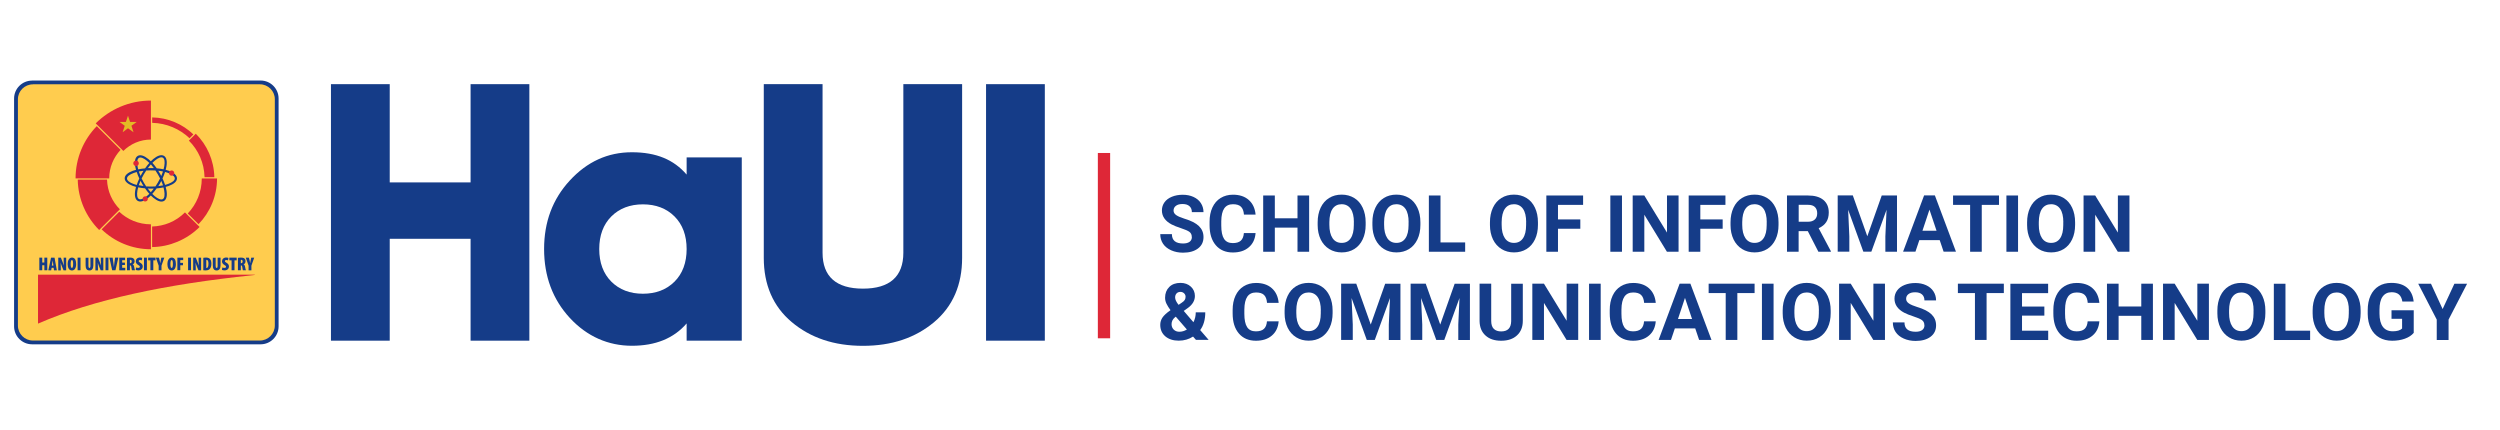 <?xml version="1.0" encoding="UTF-8"?>
<svg id="Layer_1" data-name="Layer 1" xmlns="http://www.w3.org/2000/svg" viewBox="0 0 378.15 65.03">
  <defs>
    <style>
      .cls-1, .cls-2 {
        fill: #153c88;
      }

      .cls-3 {
        fill: #e3bb25;
      }

      .cls-3, .cls-2, .cls-4, .cls-5 {
        fill-rule: evenodd;
      }

      .cls-4, .cls-6 {
        fill: #de2737;
      }

      .cls-5 {
        fill: #ffcc4e;
      }
    </style>
  </defs>
  <g>
    <path class="cls-1" d="m71.18,12.73h8.89v38.8h-8.89v-15.41h-12.23v15.41h-8.89V12.73h8.89v14.86h12.23v-14.86Z"/>
    <path class="cls-1" d="m103.86,23.81h8.34v27.72h-8.34v-2.61c-1.95,2.27-4.72,3.38-8.28,3.38s-6.78-1.39-9.39-4.21c-2.61-2.83-3.89-6.32-3.89-10.42s1.28-7.54,3.89-10.37c2.61-2.83,5.72-4.27,9.39-4.27s6.34,1.11,8.28,3.38v-2.61Zm-6.61,20.62c1.95,0,3.56-.61,4.78-1.83,1.22-1.22,1.83-2.88,1.83-4.93s-.61-3.71-1.83-4.93c-1.22-1.22-2.83-1.83-4.78-1.83s-3.56.61-4.78,1.83c-1.22,1.22-1.83,2.88-1.83,4.93s.61,3.71,1.83,4.93c1.22,1.22,2.83,1.83,4.78,1.83Z"/>
    <path class="cls-1" d="m115.53,12.73h8.89v25.5c0,3.6,2.06,5.43,6.11,5.43s6.11-1.83,6.11-5.43V12.73h8.89v26.28c0,4.05-1.39,7.32-4.22,9.7-2.83,2.38-6.39,3.6-10.78,3.6s-7.95-1.22-10.78-3.6c-2.83-2.38-4.22-5.65-4.22-9.7V12.73Z"/>
    <path class="cls-1" d="m149.15,12.73h8.89v38.8h-8.89V12.73Z"/>
  </g>
  <g>
    <path class="cls-2" d="m4.85,12.18h34.57c1.5,0,2.72,1.22,2.72,2.71v34.48c0,1.49-1.22,2.71-2.72,2.71H4.85c-1.5,0-2.72-1.22-2.72-2.71V14.9c0-1.49,1.22-2.71,2.72-2.71"/>
    <path class="cls-5" d="m4.97,12.75h34.34c1.24,0,2.26,1.01,2.26,2.25v34.25c0,1.24-1.02,2.26-2.26,2.26H4.97c-1.24,0-2.26-1.02-2.26-2.26V15.01c0-1.24,1.02-2.25,2.26-2.25"/>
    <path class="cls-4" d="m5.75,41.55h32.47c.12,0,.23,0,.31,0v.04c-.08,0-.19.02-.33.04-13.02,1.36-24.02,3.64-32.45,7.32v-7.39Z"/>
    <path class="cls-6" d="m23.02,18.58c2.19.05,4.17.93,5.65,2.33l.58-.58c-1.62-1.55-3.81-2.53-6.23-2.57v.82Zm6.59,1.65l-1.04,1.04c1.43,1.42,2.32,3.37,2.37,5.53h1.48c-.05-2.57-1.11-4.89-2.81-6.58Zm.92,6.76h2.3c0,2.69-1.07,5.13-2.8,6.92l-1.63-1.62c1.32-1.38,2.12-3.24,2.12-5.3Zm-7.51,10.38c1.34-.02,2.61-.3,3.79-.79,1.28-.53,2.43-1.3,3.38-2.25l-2.21-2.2c-.68.67-1.48,1.22-2.36,1.58-.8.33-1.68.52-2.61.55v3.11Zm-.19-3.44v3.77c-2.9,0-5.53-1.15-7.46-3.01l2.67-2.66c1.25,1.18,2.93,1.9,4.79,1.9Zm-11.07-6.76c.05,2.97,1.28,5.66,3.24,7.62h0l3.13-3.13c-1.16-1.16-1.89-2.74-1.94-4.49h-4.43Zm6.48-4.5c-1.06,1.13-1.72,2.64-1.72,4.31h0s-5.09,0-5.09,0h0c0-3.07,1.22-5.86,3.21-7.9l3.6,3.59Zm-3.76-4.01c2.14-2.13,5.09-3.45,8.35-3.45v5.9c-1.63,0-3.1.66-4.17,1.72l-4.18-4.17Z"/>
    <polygon class="cls-3" points="19.04 18.44 19.36 17.5 19.67 18.44 20.68 18.44 19.88 19.02 20.2 20.01 19.36 19.4 18.55 20 18.87 19.03 18.07 18.44 19.04 18.44"/>
    <path class="cls-2" d="m23.95,28.15c.25-.03.49-.07.71-.11-.07-.22-.16-.44-.26-.67-.07.13-.14.27-.22.4-.08.13-.16.26-.24.39m-3.26-2.14c-.17.04-.33.09-.47.15-.62.23-1,.52-1,.83s.38.6,1,.83c.14.05.3.1.47.15.1-.31.23-.64.39-.98-.16-.34-.29-.66-.39-.98Zm1.03-.19c-.25.03-.49.07-.71.11.07.22.16.44.26.67.07-.13.14-.26.22-.4.08-.13.16-.26.24-.39Zm1.81-.04c-.23-.02-.46-.02-.7-.02s-.47,0-.7.02c-.13.19-.25.38-.37.59-.12.21-.23.41-.33.61.1.21.21.42.33.63.12.2.24.4.36.58.23.02.46.02.7.02s.47,0,.7-.02c.13-.19.25-.38.37-.59.12-.21.23-.41.33-.62-.1-.2-.2-.4-.32-.6-.12-.21-.25-.41-.38-.6Zm1.13.15c-.22-.05-.46-.09-.71-.11.08.13.16.26.24.4.07.13.15.26.21.39.1-.23.19-.46.26-.67Zm.79.22c-.14-.05-.3-.1-.47-.15-.1.31-.23.64-.39.98.16.34.29.67.39.98.17-.04.32-.09.47-.15.62-.23,1-.52,1-.83s-.38-.6-1-.83Zm-4.54-.54c.32-.07.67-.12,1.04-.15.21-.3.43-.58.65-.82-.12-.12-.24-.23-.35-.32-.51-.42-.95-.6-1.22-.45-.27.15-.33.63-.22,1.28.03.15.06.3.1.47Zm2.37,2.91c-.15,0-.3,0-.46,0s-.31,0-.46-.01c.15.2.3.39.46.56.15-.17.31-.36.46-.56Zm1.47-.18c-.32.07-.67.12-1.05.15-.21.31-.44.58-.66.83.12.13.25.24.37.34.51.42.95.6,1.22.45.27-.15.33-.63.22-1.28-.03-.16-.06-.32-.11-.49Zm.32-2.66c.17.05.34.1.49.15.75.28,1.22.68,1.22,1.14s-.46.86-1.22,1.14c-.15.06-.31.11-.49.15.05.18.09.35.12.51.14.79.02,1.39-.38,1.62-.4.23-.98.03-1.6-.48-.13-.11-.26-.22-.39-.35-.13.13-.25.24-.37.34-.62.51-1.2.71-1.6.48-.4-.23-.52-.83-.38-1.62.03-.16.06-.33.11-.5-.17-.05-.34-.1-.49-.15-.75-.28-1.22-.68-1.22-1.14s.46-.86,1.22-1.14c.15-.06.32-.11.49-.15-.05-.17-.08-.33-.11-.49-.14-.79-.02-1.39.38-1.62.4-.23.98-.03,1.6.48.12.1.24.21.37.34.13-.13.25-.24.38-.35.62-.51,1.2-.71,1.6-.48.4.23.52.83.38,1.62-.03.16-.06.33-.11.5Zm-1.36-.23c.37.03.72.08,1.04.15.05-.17.08-.33.11-.48.11-.65.05-1.12-.22-1.28-.27-.15-.72.03-1.22.45-.12.1-.24.21-.36.33.22.24.44.52.65.82Zm-.88-.04c.15,0,.3,0,.45,0-.15-.2-.3-.39-.45-.56-.15.17-.3.36-.45.56.15,0,.3,0,.46,0Zm-1.92,2.92c-.05.17-.08.33-.11.48-.11.65-.05,1.12.22,1.28.27.15.72-.03,1.22-.45.12-.1.24-.21.36-.33-.22-.24-.44-.52-.65-.83-.37-.03-.72-.08-1.04-.15Zm.58-.58c-.08-.14-.15-.27-.23-.41-.1.23-.19.46-.26.67.22.05.46.08.71.11-.08-.12-.15-.25-.23-.38Z"/>
    <path class="cls-4" d="m20.22,24.91c-.12-.2-.05-.46.15-.57.2-.12.46-.05.57.15.12.2.05.46-.15.57-.2.12-.46.05-.57-.15m5.74.87c.22,0,.4.18.4.4s-.18.4-.4.4-.4-.18-.4-.4.18-.4.4-.4Zm-3.65,4.5c-.11.19-.35.25-.54.15-.19-.11-.26-.35-.15-.54.11-.19.35-.25.54-.14.19.11.25.35.15.54Z"/>
    <g>
      <path class="cls-1" d="m6.39,38.97v.74h.32v-.74h.44v1.91h-.44v-.76h-.32v.76h-.44v-1.91h.44Z"/>
      <path class="cls-1" d="m7.81,40.51l-.07.38h-.43l.41-1.91h.53l.35,1.91h-.43l-.06-.38h-.31Zm.27-.34l-.05-.36c-.01-.11-.04-.32-.06-.43h0c-.02.12-.05.33-.07.43l-.06.36h.23Z"/>
      <path class="cls-1" d="m8.81,40.89v-1.91h.4l.27.69c.05.12.14.36.19.51h0c-.01-.16-.04-.53-.04-.89v-.31h.38v1.91h-.4l-.26-.64c-.06-.15-.15-.4-.18-.54h0c0,.17.03.48.03.86v.33h-.38Z"/>
      <path class="cls-1" d="m11.52,39.89c0,.72-.26,1.02-.65,1.02-.48,0-.64-.51-.64-.98s.2-.97.66-.97c.52,0,.62.57.62.94Zm-.83.04c0,.45.08.6.19.6.12,0,.18-.23.18-.62,0-.33-.05-.58-.18-.58-.11,0-.19.18-.19.6Z"/>
      <path class="cls-1" d="m12.18,38.97v1.91h-.44v-1.91h.44Z"/>
      <path class="cls-1" d="m13.38,38.97v1.23c0,.25.07.33.15.33s.15-.06.15-.33v-1.23h.44v1.15c0,.49-.18.79-.58.79-.45,0-.59-.31-.59-.79v-1.14h.44Z"/>
      <path class="cls-1" d="m14.43,40.89v-1.91h.4l.27.69c.05.12.14.36.19.51h0c-.01-.16-.04-.53-.04-.89v-.31h.38v1.91h-.4l-.26-.64c-.06-.15-.15-.4-.18-.54h0c0,.17.03.48.03.86v.33h-.38Z"/>
      <path class="cls-1" d="m16.4,38.97v1.91h-.44v-1.91h.44Z"/>
      <path class="cls-1" d="m16.97,40.89l-.42-1.91h.49l.11.79c.03.2.06.42.08.63h0c.02-.22.04-.43.07-.64l.11-.79h.49l-.43,1.91h-.5Z"/>
      <path class="cls-1" d="m18.9,40.08h-.42v.43h.47v.38h-.91v-1.91h.88v.38h-.44v.36h.42v.36Z"/>
      <path class="cls-1" d="m19.21,39c.13-.02.29-.04.45-.04.21,0,.41.03.54.15.12.11.16.24.16.41,0,.19-.09.38-.29.47h0c.12.06.19.18.22.36.03.19.09.46.13.53h-.46c-.02-.05-.07-.25-.09-.45-.03-.23-.08-.28-.18-.28h-.04v.73h-.44v-1.88Zm.44.81h.06c.14,0,.21-.12.21-.26s-.05-.24-.19-.25c-.03,0-.06,0-.08.01v.5Z"/>
      <path class="cls-1" d="m20.58,40.45c.08.05.22.07.33.07.17,0,.24-.07.24-.17,0-.12-.08-.17-.25-.27-.31-.18-.36-.39-.36-.54,0-.31.21-.59.65-.59.13,0,.25.03.32.07l-.06.38c-.06-.03-.14-.07-.25-.07-.15,0-.22.08-.22.17,0,.08.04.14.26.26.26.15.35.35.35.54,0,.36-.27.6-.67.6-.16,0-.32-.04-.39-.07l.06-.38Z"/>
      <path class="cls-1" d="m22.22,38.97v1.91h-.44v-1.91h.44Z"/>
      <path class="cls-1" d="m22.74,39.38h-.33v-.41h1.11v.41h-.33v1.5h-.44v-1.5Z"/>
      <path class="cls-1" d="m24,40.89v-.7l-.42-1.21h.47l.11.45c.03.12.06.26.08.39h0c.02-.13.04-.27.07-.4l.09-.44h.45l-.42,1.2v.71h-.44Z"/>
      <path class="cls-1" d="m26.61,39.89c0,.72-.26,1.02-.65,1.02-.48,0-.64-.51-.64-.98s.2-.97.66-.97c.52,0,.62.57.62.94Zm-.83.04c0,.45.08.6.19.6.12,0,.18-.23.18-.62,0-.33-.05-.58-.18-.58-.11,0-.19.18-.19.6Z"/>
      <path class="cls-1" d="m26.83,38.97h.88v.38h-.44v.41h.41v.36h-.41v.75h-.44v-1.91Z"/>
      <path class="cls-1" d="m28.89,38.97v1.91h-.44v-1.91h.44Z"/>
      <path class="cls-1" d="m29.22,40.89v-1.91h.4l.27.69c.05.12.14.36.19.51h0c-.01-.16-.04-.53-.04-.89v-.31h.38v1.91h-.4l-.26-.64c-.06-.15-.15-.4-.18-.54h0c0,.17.03.48.03.86v.33h-.38Z"/>
      <path class="cls-1" d="m30.75,39c.1-.02.25-.04.41-.04.26,0,.44.06.57.18.17.16.24.41.24.77s-.1.66-.28.81c-.13.12-.32.18-.61.18-.13,0-.26-.01-.33-.02v-1.88Zm.44,1.54s.04,0,.06,0c.15,0,.28-.18.28-.65,0-.36-.08-.58-.27-.58-.02,0-.04,0-.06,0v1.22Z"/>
      <path class="cls-1" d="m32.62,38.97v1.23c0,.25.07.33.15.33s.15-.06.15-.33v-1.23h.44v1.15c0,.49-.18.79-.58.79-.45,0-.59-.31-.59-.79v-1.14h.44Z"/>
      <path class="cls-1" d="m33.62,40.45c.08.05.22.07.33.07.17,0,.24-.07.24-.17,0-.12-.08-.17-.25-.27-.31-.18-.36-.39-.36-.54,0-.31.21-.59.65-.59.13,0,.25.03.32.07l-.06.38c-.06-.03-.14-.07-.25-.07-.15,0-.22.08-.22.17,0,.08.04.14.26.26.26.15.35.35.35.54,0,.36-.27.6-.67.6-.16,0-.32-.04-.39-.07l.06-.38Z"/>
      <path class="cls-1" d="m35.02,39.38h-.33v-.41h1.11v.41h-.33v1.5h-.44v-1.5Z"/>
      <path class="cls-1" d="m35.99,39c.13-.02.29-.04.45-.04.21,0,.41.03.54.15.12.11.16.24.16.41,0,.19-.09.38-.29.47h0c.12.06.19.18.22.36.03.19.09.46.13.53h-.46c-.02-.05-.07-.25-.09-.45-.03-.23-.08-.28-.18-.28h-.04v.73h-.44v-1.88Zm.44.81h.06c.14,0,.21-.12.21-.26s-.05-.24-.19-.25c-.03,0-.06,0-.08.01v.5Z"/>
      <path class="cls-1" d="m37.6,40.89v-.7l-.42-1.21h.47l.11.45c.03.12.06.26.08.39h0c.02-.13.04-.27.07-.4l.09-.44h.45l-.42,1.2v.71h-.44Z"/>
    </g>
  </g>
  <g>
    <path class="cls-1" d="m180.27,35.84c0-.33-.12-.59-.35-.76-.23-.18-.66-.36-1.27-.56-.61-.2-1.09-.39-1.45-.58-.97-.52-1.45-1.23-1.45-2.11,0-.46.13-.87.39-1.23s.63-.64,1.12-.84c.49-.2,1.03-.3,1.64-.3s1.15.11,1.63.33c.48.22.85.53,1.11.93s.4.86.4,1.37h-1.76c0-.39-.12-.69-.37-.91-.25-.22-.59-.32-1.04-.32s-.76.09-1,.27c-.24.18-.36.42-.36.72,0,.28.14.51.42.7.28.19.69.36,1.23.53,1,.3,1.73.67,2.19,1.12s.69,1,.69,1.66c0,.74-.28,1.31-.84,1.73s-1.31.63-2.26.63c-.66,0-1.25-.12-1.79-.36-.54-.24-.95-.57-1.23-.99s-.42-.9-.42-1.45h1.76c0,.94.56,1.41,1.69,1.41.42,0,.74-.08.98-.25.23-.17.35-.41.35-.71Z"/>
    <path class="cls-1" d="m189.92,35.24c-.07.92-.41,1.64-1.02,2.16-.61.53-1.42.79-2.42.79-1.09,0-1.96-.37-2.58-1.1-.63-.74-.94-1.74-.94-3.03v-.52c0-.82.14-1.54.43-2.16.29-.62.7-1.1,1.24-1.43s1.16-.5,1.87-.5c.98,0,1.78.26,2.38.79.6.53.95,1.26,1.04,2.22h-1.76c-.04-.55-.2-.95-.46-1.2-.26-.25-.67-.37-1.2-.37-.59,0-1.03.21-1.32.63s-.44,1.07-.45,1.95v.64c0,.92.14,1.59.42,2.02s.72.64,1.32.64c.54,0,.95-.12,1.22-.37.27-.25.42-.63.46-1.15h1.76Z"/>
    <path class="cls-1" d="m198.02,38.08h-1.76v-3.65h-3.43v3.65h-1.76v-8.51h1.76v3.45h3.43v-3.45h1.76v8.51Z"/>
    <path class="cls-1" d="m206.57,34.01c0,.84-.15,1.57-.45,2.2-.3.63-.72,1.12-1.27,1.46s-1.19.51-1.9.51-1.34-.17-1.89-.51-.98-.82-1.29-1.45c-.3-.63-.46-1.35-.46-2.17v-.42c0-.84.15-1.57.45-2.21.3-.64.73-1.13,1.28-1.47s1.18-.51,1.9-.51,1.34.17,1.9.51.98.83,1.28,1.47c.3.64.45,1.37.45,2.21v.38Zm-1.78-.39c0-.89-.16-1.57-.48-2.03s-.78-.7-1.37-.7-1.05.23-1.37.69-.48,1.13-.49,2.01v.41c0,.87.16,1.54.48,2.02s.78.72,1.38.72,1.04-.23,1.36-.69.48-1.13.48-2.02v-.42Z"/>
    <path class="cls-1" d="m214.85,34.01c0,.84-.15,1.57-.45,2.2-.3.63-.72,1.12-1.27,1.46s-1.19.51-1.9.51-1.34-.17-1.89-.51-.98-.82-1.29-1.45c-.3-.63-.46-1.35-.46-2.17v-.42c0-.84.15-1.57.45-2.21.3-.64.73-1.13,1.28-1.47s1.18-.51,1.9-.51,1.34.17,1.9.51.98.83,1.28,1.47c.3.64.45,1.37.45,2.21v.38Zm-1.78-.39c0-.89-.16-1.57-.48-2.03s-.78-.7-1.37-.7-1.05.23-1.37.69-.48,1.13-.49,2.01v.41c0,.87.16,1.54.48,2.02s.78.72,1.38.72,1.04-.23,1.36-.69.48-1.13.48-2.02v-.42Z"/>
    <path class="cls-1" d="m217.89,36.67h3.73v1.41h-5.49v-8.51h1.76v7.1Z"/>
    <path class="cls-1" d="m232.63,34.01c0,.84-.15,1.57-.45,2.2-.3.63-.72,1.12-1.27,1.46s-1.19.51-1.9.51-1.34-.17-1.89-.51-.98-.82-1.29-1.45c-.3-.63-.46-1.35-.46-2.17v-.42c0-.84.15-1.57.45-2.21.3-.64.73-1.13,1.28-1.47s1.18-.51,1.9-.51,1.34.17,1.9.51.98.83,1.28,1.47c.3.64.45,1.37.45,2.21v.38Zm-1.78-.39c0-.89-.16-1.57-.48-2.03s-.78-.7-1.37-.7-1.05.23-1.37.69-.48,1.13-.49,2.01v.41c0,.87.16,1.54.48,2.02s.78.72,1.38.72,1.04-.23,1.36-.69.48-1.13.48-2.02v-.42Z"/>
    <path class="cls-1" d="m239.04,34.6h-3.38v3.48h-1.76v-8.51h5.56v1.42h-3.8v2.2h3.38v1.41Z"/>
    <path class="cls-1" d="m245.34,38.08h-1.76v-8.51h1.76v8.51Z"/>
    <path class="cls-1" d="m253.9,38.08h-1.76l-3.42-5.6v5.6h-1.76v-8.51h1.76l3.43,5.61v-5.61h1.75v8.51Z"/>
    <path class="cls-1" d="m260.57,34.6h-3.38v3.48h-1.76v-8.51h5.56v1.42h-3.8v2.2h3.38v1.41Z"/>
    <path class="cls-1" d="m269.02,34.01c0,.84-.15,1.57-.45,2.2-.3.63-.72,1.12-1.27,1.46s-1.19.51-1.9.51-1.34-.17-1.89-.51-.98-.82-1.29-1.45c-.3-.63-.46-1.35-.46-2.17v-.42c0-.84.15-1.57.45-2.21.3-.64.73-1.13,1.28-1.47s1.18-.51,1.9-.51,1.34.17,1.9.51.98.83,1.28,1.47c.3.64.45,1.37.45,2.21v.38Zm-1.78-.39c0-.89-.16-1.57-.48-2.03s-.78-.7-1.37-.7-1.05.23-1.37.69-.48,1.13-.49,2.01v.41c0,.87.16,1.54.48,2.02s.78.72,1.38.72,1.04-.23,1.36-.69.48-1.13.48-2.02v-.42Z"/>
    <path class="cls-1" d="m273.46,34.96h-1.4v3.12h-1.76v-8.51h3.17c1.01,0,1.79.22,2.33.67s.82,1.08.82,1.9c0,.58-.13,1.07-.38,1.45s-.63.7-1.15.93l1.85,3.48v.08h-1.89l-1.6-3.12Zm-1.4-1.42h1.42c.44,0,.78-.11,1.03-.34.24-.22.36-.53.36-.93s-.11-.72-.34-.95c-.23-.23-.58-.34-1.05-.34h-1.41v2.55Z"/>
    <path class="cls-1" d="m280.26,29.57l2.19,6.17,2.18-6.17h2.31v8.51h-1.76v-2.33l.18-4.02-2.3,6.34h-1.21l-2.3-6.34.18,4.01v2.33h-1.76v-8.51h2.3Z"/>
    <path class="cls-1" d="m293.4,36.32h-3.08l-.59,1.75h-1.87l3.18-8.51h1.63l3.19,8.51h-1.87l-.59-1.75Zm-2.61-1.42h2.13l-1.07-3.19-1.06,3.19Z"/>
    <path class="cls-1" d="m302.37,30.99h-2.61v7.09h-1.76v-7.09h-2.58v-1.42h6.95v1.42Z"/>
    <path class="cls-1" d="m305.25,38.08h-1.76v-8.51h1.76v8.51Z"/>
    <path class="cls-1" d="m313.88,34.01c0,.84-.15,1.57-.45,2.2-.3.63-.72,1.12-1.27,1.46s-1.19.51-1.9.51-1.34-.17-1.89-.51-.98-.82-1.29-1.45c-.3-.63-.46-1.35-.46-2.17v-.42c0-.84.15-1.57.45-2.21.3-.64.73-1.13,1.28-1.47s1.18-.51,1.9-.51,1.34.17,1.9.51.98.83,1.28,1.47c.3.64.45,1.37.45,2.21v.38Zm-1.78-.39c0-.89-.16-1.57-.48-2.03s-.78-.7-1.37-.7-1.05.23-1.37.69-.48,1.13-.49,2.01v.41c0,.87.16,1.54.48,2.02s.78.72,1.38.72,1.04-.23,1.36-.69.48-1.13.48-2.02v-.42Z"/>
    <path class="cls-1" d="m322.1,38.08h-1.76l-3.42-5.6v5.6h-1.76v-8.51h1.76l3.43,5.61v-5.61h1.75v8.51Z"/>
    <path class="cls-1" d="m175.5,49.13c0-.39.11-.76.33-1.09s.63-.71,1.22-1.12c-.25-.34-.45-.66-.6-.96s-.22-.61-.22-.93c0-.66.21-1.2.63-1.62s.99-.62,1.7-.62c.64,0,1.16.19,1.57.57s.61.85.61,1.41c0,.68-.34,1.28-1.03,1.79l-.66.47,1.47,1.71c.23-.45.35-.95.35-1.5h1.44c0,1.11-.26,2-.77,2.69l1.28,1.48h-1.92l-.44-.5c-.63.41-1.35.62-2.17.62s-1.52-.22-2.03-.66c-.51-.44-.76-1.02-.76-1.74Zm2.87,1.05c.41,0,.79-.11,1.16-.34l-1.68-1.94-.12.09c-.35.29-.52.64-.52,1.04,0,.34.11.61.33.83.22.21.5.32.85.32Zm-.62-5.17c0,.29.17.66.52,1.1l.45-.3c.23-.15.39-.29.48-.43.09-.14.13-.31.13-.5s-.07-.36-.22-.51c-.15-.14-.33-.22-.56-.22-.24,0-.44.08-.58.23-.15.16-.22.36-.22.62Z"/>
    <path class="cls-1" d="m193.41,48.59c-.07.92-.41,1.64-1.02,2.16-.61.53-1.42.79-2.42.79-1.09,0-1.96-.37-2.58-1.1-.63-.74-.94-1.74-.94-3.03v-.52c0-.82.14-1.54.43-2.16.29-.62.7-1.1,1.24-1.43s1.16-.5,1.87-.5c.98,0,1.78.26,2.38.79.6.53.95,1.26,1.04,2.22h-1.76c-.04-.55-.2-.95-.46-1.2-.26-.25-.67-.37-1.2-.37-.59,0-1.03.21-1.32.63s-.44,1.07-.45,1.95v.64c0,.92.14,1.59.42,2.02s.72.64,1.32.64c.54,0,.95-.12,1.22-.37.27-.25.42-.63.46-1.15h1.76Z"/>
    <path class="cls-1" d="m201.57,47.36c0,.84-.15,1.57-.45,2.2-.3.63-.72,1.12-1.27,1.46s-1.19.51-1.9.51-1.34-.17-1.89-.51-.98-.82-1.29-1.45c-.3-.63-.46-1.35-.46-2.17v-.42c0-.84.15-1.57.45-2.21.3-.64.73-1.13,1.28-1.47s1.18-.51,1.9-.51,1.34.17,1.9.51.98.83,1.28,1.47c.3.64.45,1.37.45,2.21v.38Zm-1.78-.39c0-.89-.16-1.57-.48-2.03s-.78-.7-1.37-.7-1.05.23-1.37.69-.48,1.13-.49,2.01v.41c0,.87.16,1.54.48,2.02s.78.72,1.38.72,1.04-.23,1.36-.69.48-1.13.48-2.02v-.42Z"/>
    <path class="cls-1" d="m205.15,42.92l2.19,6.17,2.18-6.17h2.31v8.51h-1.76v-2.33l.18-4.02-2.3,6.34h-1.21l-2.3-6.34.18,4.01v2.33h-1.76v-8.51h2.3Z"/>
    <path class="cls-1" d="m215.66,42.92l2.19,6.17,2.18-6.17h2.31v8.51h-1.76v-2.33l.18-4.02-2.3,6.34h-1.21l-2.3-6.34.18,4.01v2.33h-1.76v-8.51h2.3Z"/>
    <path class="cls-1" d="m230.34,42.92v5.6c0,.93-.29,1.67-.88,2.21-.58.54-1.38.81-2.39.81s-1.79-.26-2.37-.79c-.59-.53-.88-1.25-.9-2.17v-5.67h1.76v5.62c0,.56.13.96.4,1.22.27.26.64.38,1.11.38.99,0,1.49-.52,1.51-1.55v-5.66h1.76Z"/>
    <path class="cls-1" d="m238.72,51.42h-1.76l-3.42-5.6v5.6h-1.76v-8.51h1.76l3.43,5.61v-5.61h1.75v8.51Z"/>
    <path class="cls-1" d="m242.12,51.42h-1.76v-8.51h1.76v8.51Z"/>
    <path class="cls-1" d="m250.45,48.59c-.07.92-.41,1.64-1.02,2.16-.61.53-1.42.79-2.42.79-1.09,0-1.96-.37-2.58-1.1-.63-.74-.94-1.74-.94-3.03v-.52c0-.82.14-1.54.43-2.16.29-.62.7-1.1,1.24-1.43s1.16-.5,1.87-.5c.98,0,1.78.26,2.38.79.6.53.95,1.26,1.04,2.22h-1.76c-.04-.55-.2-.95-.46-1.2-.26-.25-.67-.37-1.2-.37-.59,0-1.03.21-1.32.63s-.44,1.07-.45,1.95v.64c0,.92.14,1.59.42,2.02s.72.64,1.32.64c.54,0,.95-.12,1.22-.37.27-.25.42-.63.46-1.15h1.76Z"/>
    <path class="cls-1" d="m256.42,49.67h-3.08l-.59,1.75h-1.87l3.18-8.51h1.63l3.19,8.51h-1.87l-.59-1.75Zm-2.61-1.42h2.13l-1.07-3.19-1.06,3.19Z"/>
    <path class="cls-1" d="m265.4,44.33h-2.61v7.09h-1.76v-7.09h-2.58v-1.42h6.95v1.42Z"/>
    <path class="cls-1" d="m268.27,51.42h-1.76v-8.51h1.76v8.51Z"/>
    <path class="cls-1" d="m276.91,47.36c0,.84-.15,1.57-.45,2.2-.3.63-.72,1.12-1.27,1.46s-1.19.51-1.9.51-1.34-.17-1.89-.51-.98-.82-1.29-1.45c-.3-.63-.46-1.35-.46-2.17v-.42c0-.84.15-1.57.45-2.21.3-.64.73-1.13,1.28-1.47s1.18-.51,1.9-.51,1.34.17,1.9.51.98.83,1.28,1.47c.3.64.45,1.37.45,2.21v.38Zm-1.78-.39c0-.89-.16-1.57-.48-2.03s-.78-.7-1.37-.7-1.05.23-1.37.69-.48,1.13-.49,2.01v.41c0,.87.16,1.54.48,2.02s.78.72,1.38.72,1.04-.23,1.36-.69.48-1.13.48-2.02v-.42Z"/>
    <path class="cls-1" d="m285.12,51.42h-1.76l-3.42-5.6v5.6h-1.76v-8.51h1.76l3.43,5.61v-5.61h1.75v8.51Z"/>
    <path class="cls-1" d="m291.08,49.19c0-.33-.12-.59-.35-.76-.23-.18-.66-.36-1.27-.56-.61-.2-1.09-.39-1.45-.58-.97-.52-1.45-1.23-1.45-2.11,0-.46.13-.87.39-1.23s.63-.64,1.12-.84c.49-.2,1.03-.3,1.64-.3s1.15.11,1.63.33c.48.22.85.53,1.11.93s.4.86.4,1.37h-1.76c0-.39-.12-.69-.37-.91-.25-.22-.59-.32-1.04-.32s-.76.09-1,.27c-.24.18-.36.42-.36.72,0,.28.14.51.42.7.28.19.69.36,1.23.53,1,.3,1.73.67,2.19,1.12s.69,1,.69,1.66c0,.74-.28,1.31-.84,1.73s-1.31.63-2.26.63c-.66,0-1.25-.12-1.79-.36-.54-.24-.95-.57-1.23-.99s-.42-.9-.42-1.45h1.76c0,.94.56,1.41,1.69,1.41.42,0,.74-.08.98-.25.23-.17.35-.41.35-.71Z"/>
    <path class="cls-1" d="m303.1,44.33h-2.61v7.09h-1.76v-7.09h-2.58v-1.42h6.95v1.42Z"/>
    <path class="cls-1" d="m309.23,47.74h-3.38v2.28h3.96v1.41h-5.72v-8.51h5.71v1.42h-3.95v2.03h3.38v1.37Z"/>
    <path class="cls-1" d="m317.55,48.59c-.07.92-.41,1.64-1.02,2.16-.61.53-1.42.79-2.42.79-1.09,0-1.96-.37-2.58-1.1-.63-.74-.94-1.74-.94-3.03v-.52c0-.82.14-1.54.43-2.16.29-.62.7-1.1,1.24-1.43s1.16-.5,1.87-.5c.98,0,1.78.26,2.38.79.6.53.95,1.26,1.04,2.22h-1.76c-.04-.55-.2-.95-.46-1.2-.26-.25-.67-.37-1.2-.37-.59,0-1.03.21-1.32.63s-.44,1.07-.45,1.95v.64c0,.92.14,1.59.42,2.02s.72.64,1.32.64c.54,0,.95-.12,1.22-.37.27-.25.42-.63.46-1.15h1.76Z"/>
    <path class="cls-1" d="m325.65,51.42h-1.76v-3.65h-3.43v3.65h-1.76v-8.51h1.76v3.45h3.43v-3.45h1.76v8.51Z"/>
    <path class="cls-1" d="m334.12,51.42h-1.76l-3.42-5.6v5.6h-1.76v-8.51h1.76l3.43,5.61v-5.61h1.75v8.51Z"/>
    <path class="cls-1" d="m342.66,47.36c0,.84-.15,1.57-.45,2.2-.3.63-.72,1.12-1.27,1.46s-1.19.51-1.9.51-1.34-.17-1.89-.51-.98-.82-1.29-1.45c-.3-.63-.46-1.35-.46-2.17v-.42c0-.84.15-1.57.45-2.21.3-.64.73-1.13,1.28-1.47s1.18-.51,1.9-.51,1.34.17,1.9.51.98.83,1.28,1.47c.3.64.45,1.37.45,2.21v.38Zm-1.78-.39c0-.89-.16-1.57-.48-2.03s-.78-.7-1.37-.7-1.05.23-1.37.69-.48,1.13-.49,2.01v.41c0,.87.16,1.54.48,2.02s.78.72,1.38.72,1.04-.23,1.36-.69.48-1.13.48-2.02v-.42Z"/>
    <path class="cls-1" d="m345.7,50.02h3.73v1.41h-5.49v-8.51h1.76v7.1Z"/>
    <path class="cls-1" d="m357.07,47.36c0,.84-.15,1.57-.45,2.2-.3.63-.72,1.12-1.27,1.46s-1.19.51-1.9.51-1.34-.17-1.89-.51-.98-.82-1.29-1.45c-.3-.63-.46-1.35-.46-2.17v-.42c0-.84.15-1.57.45-2.21.3-.64.73-1.13,1.28-1.47s1.18-.51,1.9-.51,1.34.17,1.9.51.98.83,1.28,1.47c.3.64.45,1.37.45,2.21v.38Zm-1.78-.39c0-.89-.16-1.57-.48-2.03s-.78-.7-1.37-.7-1.05.23-1.37.69-.48,1.13-.49,2.01v.41c0,.87.16,1.54.48,2.02s.78.72,1.38.72,1.04-.23,1.36-.69.48-1.13.48-2.02v-.42Z"/>
    <path class="cls-1" d="m365.1,50.35c-.32.38-.76.67-1.34.88-.58.21-1.22.31-1.92.31-.74,0-1.39-.16-1.94-.48s-.99-.79-1.29-1.4c-.3-.61-.46-1.33-.47-2.16v-.58c0-.85.14-1.58.43-2.21.29-.62.7-1.1,1.24-1.43s1.17-.49,1.9-.49c1.01,0,1.8.24,2.37.72.57.48.91,1.18,1.01,2.1h-1.71c-.08-.49-.25-.84-.52-1.07-.27-.23-.64-.34-1.1-.34-.6,0-1.05.22-1.37.67s-.47,1.11-.47,2v.54c0,.89.17,1.57.51,2.02s.84.68,1.5.68,1.13-.14,1.41-.42v-1.47h-1.6v-1.29h3.36v3.4Z"/>
    <path class="cls-1" d="m369.47,46.75l1.78-3.83h1.92l-2.8,5.42v3.09h-1.79v-3.09l-2.8-5.42h1.93l1.76,3.83Z"/>
  </g>
  <rect class="cls-6" x="166.06" y="23.14" width="1.86" height="28.03"/>
</svg>